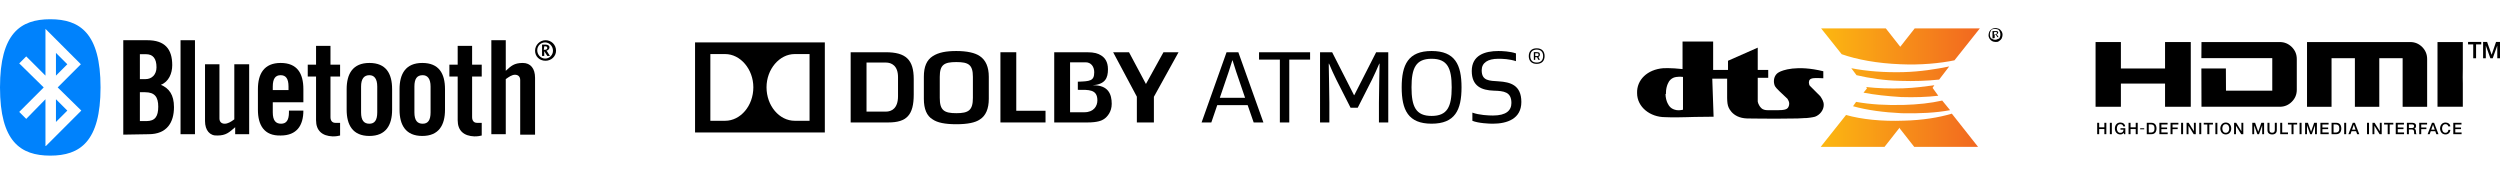 <?xml version="1.0" encoding="utf-8"?>
<!-- Generator: Adobe Illustrator 15.1.0, SVG Export Plug-In . SVG Version: 6.00 Build 0)  -->
<!DOCTYPE svg PUBLIC "-//W3C//DTD SVG 1.1//EN" "http://www.w3.org/Graphics/SVG/1.1/DTD/svg11.dtd">
<svg version="1.1" id="レイヤー_1" xmlns="http://www.w3.org/2000/svg" xmlns:xlink="http://www.w3.org/1999/xlink" x="0px"
	 y="0px" width="571.9px" height="40px" viewBox="0 0 571.9 40" enable-background="new 0 0 571.9 40" xml:space="preserve">
<g>
	<path d="M32,18.1h1.3c1.4,0,2.5-1,2.5-2.7c0-2-0.8-3-2.399-3H32V18.1 M32,27.7h1.5c2,0,2.7-1.101,2.7-3.3c0-2.2-0.8-3.301-3-3.301
		H32V27.7 M28.2,30.8V9.2h5.5c4,0,5.7,2,5.7,5.7c0,1.9-0.8,3.8-2.601,4.5c1.9,0.8,3,2.3,3,5.1c0,3.5-1.6,6.2-5.8,6.2L28.2,30.8"/>
	<rect x="41.3" y="9.2" width="3.301" height="21.5"/>
	<path d="M46.9,27.7v-13h3.3V27.1c0,0.801,0.5,1.2,1.2,1.2s1.399-0.399,2.2-1V14.7H57v16h-3.2V29.1C52.4,30.3,51.7,31,49.7,31
		C48,31.1,46.9,29.8,46.9,27.7"/>
	<path d="M62.4,19.8v0.8H66v-0.8c0-1.8-0.6-2.6-1.8-2.6S62.4,18,62.4,19.8 M59,25.1v-4.7c0-3.5,1.4-6,5.2-6s5.2,2.4,5.2,6v3h-7v2.3
		c0,1.899,0.7,2.6,1.899,2.6c1.2,0,1.801-0.8,1.801-2.6v-0.4h3.3c0,3.4-1.5,5.7-5.2,5.7C60.4,31.1,59,28.6,59,25.1"/>
	<path d="M72.3,27.5v-10H70.4v-2.7H72.3v-4.3H75.6v4.3H77.8v2.7H75.6v9.3c0,0.8,0.399,1.3,1.1,1.3h1.1V31
		c-0.5,0.1-0.8,0.2-1.699,0.2C73.7,31.1,72.3,29.9,72.3,27.5"/>
	<path d="M82.6,19.8v5.9c0,1.899,0.699,2.6,1.899,2.6s1.8-0.8,1.8-2.6v-5.9c0-1.8-0.699-2.6-1.8-2.6C83.3,17.2,82.6,18,82.6,19.8
		 M79.3,25.1v-4.7c0-3.5,1.4-6,5.2-6s5.2,2.4,5.2,6v4.7c0,3.5-1.4,6-5.2,6S79.3,28.6,79.3,25.1"/>
	<path d="M94.8,19.8v5.9c0,1.899,0.7,2.6,1.9,2.6s1.8-0.8,1.8-2.6v-5.9c0-1.8-0.7-2.6-1.8-2.6C95.4,17.2,94.8,18,94.8,19.8
		 M91.4,25.1v-4.7c0-3.5,1.399-6,5.2-6c3.8,0,5.199,2.4,5.199,6v4.7c0,3.5-1.399,6-5.199,6C92.8,31.1,91.4,28.6,91.4,25.1"/>
	<path d="M104.7,27.5v-10h-1.9v-2.7h1.9v-4.3h3.3v4.3h2.2v2.7H108v9.3c0,0.8,0.4,1.3,1.101,1.3h1.1V31c-0.5,0.1-0.8,0.2-1.7,0.2
		C106.1,31.1,104.7,29.9,104.7,27.5"/>
	<path d="M119,30.8V18.3c0-0.8-0.5-1.2-1.2-1.2c-0.699,0-1.399,0.5-2.1,1v12.6h-3.3V9.2h3.3v7c1.2-1.1,1.9-1.8,3.9-1.8
		c1.8,0,2.8,1.3,2.8,3.4v13H119"/>
	<path fill="#0082FC" d="M12.8,12.1l2.601,2.6L12.8,17.3V12.1 M12.8,22.7l2.601,2.6L12.8,27.9V22.7 M10.5,33.4l8.101-8.102L13.2,20
		l5.3-5.3l-8.1-8.1v10.7L6,12.9l-1.6,1.6L10,20l-5.6,5.6L6,27.2l4.4-4.5v10.7 M0,20C0,7.6,4.7,4.4,11.5,4.4S23,7.6,23,20
		c0,12.4-4.7,15.6-11.5,15.6S0,32.4,0,20"/>
	<path d="M124.4,11.4h0.2c0.399,0,0.6-0.2,0.6-0.4s-0.1-0.4-0.4-0.4h-0.3L124.4,11.4 M125.2,12.8l-0.7-1.1l0,0v1.1H124v-2.6h0.8
		c0.601,0,0.9,0.3,0.9,0.6c0,0.4-0.3,0.7-0.7,0.8c0.101,0.1,0.2,0.2,0.3,0.4l0.5,0.8H125.2 M122.9,11.5c0,1,0.8,1.9,1.8,1.9
		s1.8-0.8,1.8-1.8s-0.8-1.9-1.8-1.9S122.9,10.5,122.9,11.5 M122.4,11.6c0-1.3,1.1-2.4,2.399-2.4c1.301,0,2.4,1,2.4,2.4
		c0,1.3-1.1,2.3-2.4,2.3C123.4,13.9,122.4,12.9,122.4,11.6"/>
</g>
<g>
	<g id="DTS:X_Positive">
		<g>
			<g>
				<g>
					<g>
						<path d="M392.001,26.7c-3.399,0-6.102,0.1-6.102,0.1c-3.299,0.101-5,0-5,0c-3.398,0-6.398-2.3-6.398-5.5
							c-0.102-3,2.3-5.4,6-5.7c0,0,1.699-0.1,4.398,0.2v-0.3v-6h7V16h3.4v-2.1l6.801-3V16h2.398v1.8c-1.3,0-2.398,0-2.398,0v3.3
							c0,0.2,0,1.801,0,2.102c0,0,0.1,0.898,0.898,1.6c0,0,0.399,0.4,1.301,0.4c0,0,0.301,0,0.899,0h1.699l0,0
							c1.201,0,1.601-0.2,1.601-0.2c0.602-0.2,0.801-0.8,0.801-1.3c0-0.4-0.199-0.801-0.4-1.102l0,0L407.1,20.9
							c-0.602-0.601-0.9-0.899-1-1.101l0,0c-0.201-0.3-0.301-0.8-0.301-1.2c0-0.9,0.399-1.7,1.199-2.1l0,0c0.7-0.4,4-1.7,10.102-0.2
							v1.6h-0.1c0,0-1.7-0.1-2.301,0l0,0c-0.6,0.1-0.899,0.4-0.899,1c0,0.2,0.1,0.6,0.2,0.7l0,0l2.398,2.4l0,0
							c0.4,0.6,0.801,1.2,0.801,2c0,1.2-0.899,2.3-2,2.7c0,0-0.699,0.2-1.899,0.3c0,0-0.601,0-2.101,0.1h-0.1
							c-5.5,0.102-11.301,0-11.301,0h-0.101c-3.7-0.1-4.399-2.898-4.399-2.898C395.1,23.6,395.1,22.4,395.1,22.4V18h-3.4
							L392.001,26.7 M381.001,21.4c0,1.898,0.898,2.898,0.898,2.898c0.602,0.801,1.701,0.9,1.701,0.9c0.6,0.101,1.4-0.1,1.4-0.1
							v-7.5c0,0-0.801-0.1-1.399,0c0,0-1,0-1.701,0.9c0,0-0.799,1-0.799,2.8v0.2h-0.101V21.4z"/>
					</g>
				</g>
			</g>
			
				<linearGradient id="SVGID_1_" gradientUnits="userSpaceOnUse" x1="720.013" y1="1214.64" x2="757.85" y2="1214.64" gradientTransform="matrix(1 0 0 1 -303.59 -1194.59)">
				<stop  offset="0" style="stop-color:#FCB811"/>
				<stop  offset="1" style="stop-color:#F16421"/>
			</linearGradient>
			<path fill="url(#SVGID_1_)" d="M434.9,22.2c3,0.1,6,0,8.5-0.3l-1.301-1.8l0.399-0.6c-2.199,0.3-4.5,0.6-7.1,0.7
				c-3,0.1-6,0-8.5-0.3l0.199,0.3l-0.8,1C428.9,21.7,431.801,22,434.9,22.2z M435.4,16.5c-4.301,0.1-8.399-0.2-11.899-0.9l1.199,1.6
				c3,0.7,6.301,1.2,10,1.3c3.2,0.1,6.2,0,8.899-0.3l2.301-3C443.001,15.8,439.301,16.4,435.4,16.5z M423.9,24.3
				c3.199,0.9,7,1.4,11.101,1.601c4.1,0.101,7.899-0.101,11.1-0.699l-1.8-2.2c-2.7,0.601-5.5,0.899-8.8,1
				c-4,0.101-7.601-0.101-10.9-0.7L423.9,24.3z M435.6,27.6c-5.1,0.2-9.8-0.3-13.3-1.3l-5.8,7.3h14.6l3.3-4.199l0.101-0.2l0.1,0.2
				l3.3,4.199h14.601l-6-7.6C443.501,26.9,439.7,27.5,435.6,27.6z M434.801,14.7c4.5,0.2,8.899-0.2,12.3-0.9l5.801-7.3h-14.9
				l-3.301,4.2v0.1v-0.1l-3.3-4.2h-14.8l4.699,5.9C424.7,13.6,429.4,14.5,434.801,14.7z"/>
		</g>
		<g>
			<path d="M456.501,6.4c0.199,0,0.399,0.1,0.8,0.2c0.2,0.1,0.399,0.3,0.601,0.6c0.1,0.2,0.199,0.4,0.199,0.8
				c0,0.2-0.1,0.6-0.199,0.8c-0.101,0.2-0.301,0.4-0.601,0.6c-0.3,0.2-0.399,0.2-0.8,0.2c-0.301,0-0.601-0.1-0.801-0.2
				c-0.199-0.1-0.399-0.3-0.601-0.6C455.001,8.6,454.9,8.4,454.9,8c0-0.2,0.101-0.6,0.199-0.8C455.2,7,455.4,6.8,455.7,6.6
				C456.001,6.5,456.2,6.4,456.501,6.4z M456.501,6.6c-0.2,0-0.4,0-0.7,0.1c-0.3,0.1-0.3,0.2-0.399,0.4c-0.101,0.2-0.2,0.4-0.2,0.7
				c0,0.3,0,0.4,0.101,0.7c0.101,0.2,0.2,0.3,0.399,0.4c0.2,0.1,0.399,0.2,0.7,0.2c0.3,0,0.399-0.1,0.699-0.2
				c0.301-0.1,0.301-0.2,0.4-0.4c0.099-0.2,0.1-0.4,0.1-0.7c0-0.3-0.1-0.4-0.199-0.7c-0.101-0.2-0.2-0.3-0.399-0.4
				C456.9,6.8,456.7,6.6,456.501,6.6z M455.801,8.8V7.1h0.601c0.199,0,0.3,0,0.399,0c0.101,0,0.101,0.1,0.2,0.1
				c0,0.1,0.1,0.1,0.1,0.2s0,0.2-0.1,0.3c-0.101,0.1-0.2,0.1-0.301,0.1c0.101,0,0.101,0,0.101,0.1c0.1,0.1,0.1,0.2,0.2,0.3
				l0.199,0.3h-0.3l-0.1-0.2C456.7,8.1,456.6,8,456.6,8s-0.101,0-0.199,0h-0.101v0.7L455.801,8.8L455.801,8.8z M456.1,7.9h0.301
				c0.101,0,0.199,0,0.3-0.1c0,0,0.101-0.1,0.101-0.2V7.4l-0.101-0.1c0,0-0.101,0-0.2,0h-0.3L456.1,7.9L456.1,7.9z"/>
		</g>
	</g>
</g>
<g>
	<g>
		<path d="M285.417,24.057h-6.963l-1.351,3.955h-2.228l5.709-16.059h2.699l5.733,16.059h-2.228L285.417,24.057z M279.046,22.374
			h5.779l-2.037-5.969c-0.38-1.137-0.568-1.776-0.829-2.605h-0.048c-0.261,0.829-0.45,1.469-0.829,2.605L279.046,22.374z"/>
		<path d="M294.935,28.012h-2.154V13.634h-4.762v-1.681h11.678v1.681h-4.762V28.012L294.935,28.012z"/>
		<path d="M314.808,11.953h2.771v16.059h-2.133v-4.5c0-2.818,0.119-6.135,0.144-8.953h-0.07c-0.594,1.35-1.021,2.392-1.658,3.647
			l-3.27,6.442h-1.636l-3.268-6.442c-0.641-1.256-1.066-2.298-1.658-3.647h-0.069c0.022,2.818,0.143,6.134,0.143,8.953v4.5h-2.133
			V11.953h2.771l4.998,9.806h0.07L314.808,11.953z"/>
		<path d="M327.493,28.296c-5.352,0-6.844-3.127-6.844-8.313c0-5.188,1.492-8.314,6.844-8.314c5.354,0,6.847,3.127,6.847,8.314
			C334.34,25.169,332.847,28.296,327.493,28.296z M327.493,26.52c3.603,0,4.597-2.107,4.597-6.537c0-4.43-0.994-6.538-4.597-6.538
			c-3.6,0-4.594,2.108-4.594,6.538C322.899,24.411,323.894,26.52,327.493,26.52z"/>
		<path d="M345.749,23.559c0-2.558-1.729-2.746-4.024-2.817c-2.795-0.095-5.045-1.019-5.045-4.5c0-3.601,2.983-4.572,6.108-4.572
			c0.781,0,2.679,0.071,4.004,0.546v1.775c-1.516-0.497-3.03-0.545-4.051-0.545c-2.416,0-3.789,0.925-3.789,2.63
			c0,2.439,1.729,2.393,3.908,2.534c2.605,0.166,5.164,0.829,5.164,4.714c0,3.884-3.293,4.974-6.539,4.974
			c-0.781,0-3.291-0.095-4.664-0.663v-1.872c1.539,0.568,3.693,0.664,4.713,0.664C344.565,26.425,345.749,25.266,345.749,23.559z"/>
		<path d="M351.532,14.613c-1.162,0-1.809-0.676-1.809-1.783s0.646-1.782,1.809-1.782s1.81,0.675,1.81,1.782
			S352.694,14.613,351.532,14.613z M351.532,14.313c0.986,0,1.47-0.574,1.47-1.483s-0.482-1.483-1.47-1.483
			c-0.983,0-1.467,0.574-1.467,1.483S350.549,14.313,351.532,14.313z M352.26,13.699h-0.34l-0.306-0.62h-0.422v0.62h-0.311V11.93
			h0.686c0.482,0,0.701,0.122,0.701,0.569c0,0.259-0.162,0.482-0.35,0.528L352.26,13.699z M351.618,12.82
			c0.271,0,0.336-0.062,0.336-0.336c0-0.208-0.075-0.294-0.336-0.294h-0.422v0.63H351.618z"/>
	</g>
	<g>
		<path d="M159,9.7v20.6h29.689V9.7H159z M165.886,27.63h-3.385V12.368h3.385c3.513,0,6.449,3.486,6.449,7.601
			C172.336,24.207,169.399,27.63,165.886,27.63z M185.194,27.63h-3.396c-3.517,0-6.447-3.423-6.447-7.661
			c0-4.114,2.931-7.601,6.447-7.601h3.396V27.63z"/>
		<g>
			<g>
				<path d="M266.154,11.949l-4.01,7.265l-3.874-7.265h-3.631c0.674,1.229,5.428,10.169,5.428,10.169s0,5.088,0,5.894h3.897
					c0.002-0.802,0.001-5.869,0.001-5.869s4.938-8.955,5.637-10.192L266.154,11.949L266.154,11.949z"/>
				<path d="M222.559,22.391c0,2.85-0.995,3.5-3.789,3.5c-2.796,0-3.79-0.65-3.79-3.5v-4.813c0-2.778,0.994-3.379,3.79-3.379
					c2.793,0,3.789,0.601,3.789,3.379V22.391z M224.161,12.846c-1.104-0.771-2.97-1.176-5.391-1.176
					c-2.367,0-4.085,0.329-5.404,1.183c-1.375,0.889-2.025,2.376-2.025,4.703v5.059c0,2.334,0.677,3.91,2.012,4.695
					c1.082,0.754,2.845,1.109,5.418,1.109c2.536,0,4.35-0.365,5.385-1.091c1.343-0.833,2.042-2.456,2.042-4.715v-5.059
					C226.196,15.34,225.511,13.755,224.161,12.846"/>
				<path d="M205.431,22.011c0,2.813-1.5,3.521-2.76,3.521h-4.446V14.309h4.446c1.26,0,2.76,0.711,2.76,3.326V22.011z
					 M202.643,11.951h-8.045v16.061h8.606c4.244,0,5.821-1.729,5.821-6.388v-3.529C209.027,13.673,207.238,11.951,202.643,11.951"/>
				<polygon points="232.482,11.951 228.857,11.951 228.857,28.012 239.174,28.012 239.174,25.34 232.482,25.34 				"/>
				<path d="M249.987,19.514c2.851-0.262,3.469-1.655,3.469-3.665c0-1.769-0.751-2.669-1.571-3.175
					c-0.688-0.432-1.501-0.723-3.206-0.723h-7.514v16.061h7.61c2.338,0,3.313-0.457,3.764-0.769
					c0.773-0.519,1.779-1.666,1.779-3.491C254.318,21.593,253.568,19.431,249.987,19.514z M248.064,25.678h-3.276v-0.015V14.264
					v-0.011h3.568c1.208,0,1.96,0.96,1.96,2.27c0,2.016-0.975,2.066-3.752,2.166c0,0.299,0,1.412,0,1.86
					c2.48-0.008,4.473-0.157,4.473,2.415C251.037,24.254,250.211,25.678,248.064,25.678"/>
			</g>
		</g>
	</g>
</g>
<g>
	<g>
		<path d="M564.595,9.6h3.016v0.564h-1.184v3.161h-0.652v-3.161h-1.18V9.6z"/>
		<path d="M568.035,9.6h0.918l1.027,2.917h0.011l1.002-2.917h0.907v3.725h-0.62v-2.874h-0.012l-1.032,2.874h-0.538l-1.033-2.874
			h-0.01v2.874h-0.62V9.6z"/>
	</g>
	<g>
		<polygon points="501.162,9.619 501.162,24.424 495.277,24.424 495.277,19.118 485.176,19.118 485.176,24.424 479.383,24.424 
			479.383,9.619 485.176,9.619 485.176,15.667 495.277,15.667 495.277,9.619 		"/>
		<path d="M519.805,13.304h-16.218l0.023-3.685h17.911c1.064,0,1.979,0.38,2.744,1.136c0.764,0.758,1.147,1.675,1.147,2.756v7.021
			c0,1.081-0.384,2-1.147,2.756c-0.765,0.758-1.68,1.136-2.744,1.136h-17.911l-0.023-8.757h5.606l0.023,5.073h10.588V13.304z"/>
		<path d="M554.098,10.755c0.756,0.757,1.135,1.678,1.135,2.758v10.917h-5.606V13.312h-5.341v11.119h-5.581V13.312h-5.34v11.119
			h-5.611V9.619h23.61C552.43,9.619,553.34,9.999,554.098,10.755z"/>
		<polygon points="563.394,19.118 563.394,24.424 557.603,24.424 557.603,9.619 563.394,9.619 563.394,15.667 563.372,17.66 		"/>
		<polygon points="479.751,28.093 480.206,28.093 480.206,29.126 481.392,29.126 481.392,28.093 481.847,28.093 481.847,30.695 
			481.392,30.695 481.392,29.521 480.206,29.521 480.206,30.695 479.751,30.695 		"/>
		<rect x="482.648" y="28.093" width="0.456" height="2.603"/>
		<path d="M486.188,30.695h-0.292l-0.068-0.308c-0.245,0.277-0.468,0.369-0.783,0.369c-0.781,0-1.248-0.621-1.248-1.363
			c0-0.744,0.467-1.364,1.248-1.364c0.567,0,1.046,0.303,1.114,0.891h-0.444c-0.043-0.344-0.344-0.518-0.67-0.518
			c-0.56,0-0.792,0.491-0.792,0.991c0,0.498,0.232,0.991,0.792,0.991c0.465,0.007,0.721-0.273,0.728-0.715h-0.691v-0.346h1.107
			V30.695z"/>
		<polygon points="486.929,28.093 487.384,28.093 487.384,29.126 488.568,29.126 488.568,28.093 489.024,28.093 489.024,30.695 
			488.568,30.695 488.568,29.521 487.384,29.521 487.384,30.695 486.929,30.695 		"/>
		<path d="M491.094,28.093h1.08c0.801,0,1.147,0.582,1.147,1.301c0,0.718-0.347,1.302-1.147,1.302h-1.08V28.093 M491.551,30.322
			h0.447c0.715,0,0.868-0.408,0.868-0.929c0-0.521-0.153-0.93-0.868-0.93h-0.447V30.322z"/>
		<polygon points="493.982,28.093 495.854,28.093 495.854,28.486 494.437,28.486 494.437,29.168 495.75,29.168 495.75,29.539 
			494.437,29.539 494.437,30.301 495.881,30.301 495.881,30.695 493.982,30.695 		"/>
		<polygon points="496.532,28.093 498.33,28.093 498.33,28.486 496.988,28.486 496.988,29.168 498.166,29.168 498.166,29.539 
			496.988,29.539 496.988,30.695 496.532,30.695 		"/>
		<rect x="498.95" y="28.093" width="0.455" height="2.603"/>
		<polygon points="500.201,28.093 500.681,28.093 501.87,30.01 501.877,30.01 501.877,28.093 502.31,28.093 502.31,30.695 
			501.83,30.695 500.645,28.78 500.634,28.78 500.634,30.695 500.201,30.695 		"/>
		<rect x="503.105" y="28.093" width="0.456" height="2.603"/>
		<polygon points="504.127,28.093 506.233,28.093 506.233,28.486 505.406,28.486 505.406,30.695 504.95,30.695 504.95,28.486 
			504.127,28.486 		"/>
		<rect x="506.791" y="28.093" width="0.455" height="2.603"/>
		<path d="M510.415,29.394c0,0.742-0.467,1.363-1.247,1.363s-1.247-0.621-1.247-1.363c0-0.744,0.467-1.364,1.247-1.364
			S510.415,28.649,510.415,29.394 M508.377,29.394c0,0.498,0.234,0.991,0.791,0.991c0.558,0,0.791-0.493,0.791-0.991
			c0-0.5-0.233-0.991-0.791-0.991C508.611,28.402,508.377,28.894,508.377,29.394z"/>
		<polygon points="511.067,28.093 511.549,28.093 512.736,30.01 512.743,30.01 512.743,28.093 513.177,28.093 513.177,30.695 
			512.696,30.695 511.512,28.78 511.501,28.78 511.501,30.695 511.067,30.695 		"/>
		<polygon points="515.233,28.093 515.875,28.093 516.594,30.13 516.599,30.13 517.301,28.093 517.934,28.093 517.934,30.695 
			517.5,30.695 517.5,28.686 517.494,28.686 516.772,30.695 516.397,30.695 515.674,28.686 515.667,28.686 515.667,30.695 
			515.233,30.695 		"/>
		<path d="M518.706,28.093h0.457v1.516c0,0.349,0.022,0.754,0.612,0.754c0.591,0,0.612-0.405,0.612-0.754v-1.516h0.456v1.666
			c0,0.667-0.427,0.998-1.068,0.998s-1.069-0.331-1.069-0.998V28.093z"/>
		<polygon points="521.624,28.093 522.079,28.093 522.079,30.301 523.403,30.301 523.403,30.695 521.624,30.695 		"/>
		<polygon points="523.388,28.093 525.495,28.093 525.495,28.486 524.667,28.486 524.667,30.695 524.212,30.695 524.212,28.486 
			523.388,28.486 		"/>
		<rect x="526.052" y="28.093" width="0.456" height="2.603"/>
		<polygon points="527.314,28.093 527.956,28.093 528.675,30.13 528.68,30.13 529.382,28.093 530.015,28.093 530.015,30.695 
			529.583,30.695 529.583,28.686 529.575,28.686 528.852,30.695 528.476,30.695 527.756,28.686 527.747,28.686 527.747,30.695 
			527.314,30.695 		"/>
		<polygon points="530.817,28.093 532.69,28.093 532.69,28.486 531.273,28.486 531.273,29.168 532.586,29.168 532.586,29.539 
			531.273,29.539 531.273,30.301 532.717,30.301 532.717,30.695 530.817,30.695 		"/>
		<path d="M533.368,28.093h1.079c0.803,0,1.148,0.582,1.148,1.301c0,0.718-0.346,1.302-1.148,1.302h-1.079V28.093 M533.825,30.322
			h0.448c0.715,0,0.867-0.408,0.867-0.929c0-0.521-0.152-0.93-0.867-0.93h-0.448V30.322z"/>
		<rect x="536.256" y="28.093" width="0.455" height="2.603"/>
		<path d="M538.22,28.093h0.484l1.004,2.603h-0.489l-0.243-0.689h-1.039l-0.245,0.689h-0.47L538.22,28.093 M538.059,29.659h0.795
			l-0.389-1.119h-0.012L538.059,29.659z"/>
		<rect x="541.479" y="28.093" width="0.456" height="2.603"/>
		<polygon points="542.729,28.093 543.21,28.093 544.399,30.01 544.408,30.01 544.408,28.093 544.841,28.093 544.841,30.695 
			544.359,30.695 543.174,28.78 543.164,28.78 543.164,30.695 542.729,30.695 		"/>
		<polygon points="545.387,28.093 547.494,28.093 547.494,28.486 546.667,28.486 546.667,30.695 546.211,30.695 546.211,28.486 
			545.387,28.486 		"/>
		<polygon points="548.052,28.093 549.925,28.093 549.925,28.486 548.509,28.486 548.509,29.168 549.82,29.168 549.82,29.539 
			548.509,29.539 548.509,30.301 549.951,30.301 549.951,30.695 548.052,30.695 		"/>
		<path d="M550.603,28.093h1.243c0.568,0,0.859,0.262,0.859,0.702c0,0.5-0.346,0.628-0.429,0.656v0.008
			c0.155,0.021,0.386,0.14,0.386,0.551c0,0.302,0.043,0.579,0.143,0.686h-0.488c-0.071-0.113-0.071-0.257-0.071-0.384
			c0-0.477-0.097-0.689-0.517-0.689h-0.671v1.073h-0.455V28.093 M551.058,29.277h0.748c0.288,0,0.444-0.143,0.444-0.417
			c0-0.331-0.215-0.396-0.452-0.396h-0.74V29.277z"/>
		<polygon points="553.425,28.093 555.221,28.093 555.221,28.486 553.88,28.486 553.88,29.168 555.058,29.168 555.058,29.539 
			553.88,29.539 553.88,30.695 553.425,30.695 		"/>
		<path d="M556.339,28.093h0.483l1.003,2.603h-0.487l-0.245-0.689h-1.039l-0.245,0.689h-0.47L556.339,28.093 M556.177,29.659h0.796
			l-0.391-1.119h-0.011L556.177,29.659z"/>
		<path d="M560.085,28.92c-0.076-0.3-0.27-0.518-0.648-0.518c-0.559,0-0.791,0.491-0.791,0.991c0,0.498,0.232,0.991,0.791,0.991
			c0.404,0,0.627-0.303,0.663-0.681h0.444c-0.035,0.622-0.477,1.053-1.107,1.053c-0.78,0-1.246-0.621-1.246-1.363
			c0-0.744,0.466-1.364,1.246-1.364c0.587,0.004,1.05,0.329,1.104,0.891H560.085z"/>
		<polygon points="561.215,28.093 563.088,28.093 563.088,28.486 561.671,28.486 561.671,29.168 562.982,29.168 562.982,29.539 
			561.671,29.539 561.671,30.301 563.114,30.301 563.114,30.695 561.215,30.695 		"/>
		<path display="none" d="M566.335,10.033h-0.652V9.675h1.695v0.358h-0.653v1.768h-0.39V10.033 M567.878,9.675h0.604l0.557,1.437
			l0.548-1.437h0.603v2.126H569.8v-1.625h-0.01l-0.599,1.625h-0.315l-0.599-1.625h-0.01v1.625h-0.39V9.675z"/>
		<rect x="489.586" y="29.344" width="0.925" height="0.236"/>
	</g>
</g>
</svg>
